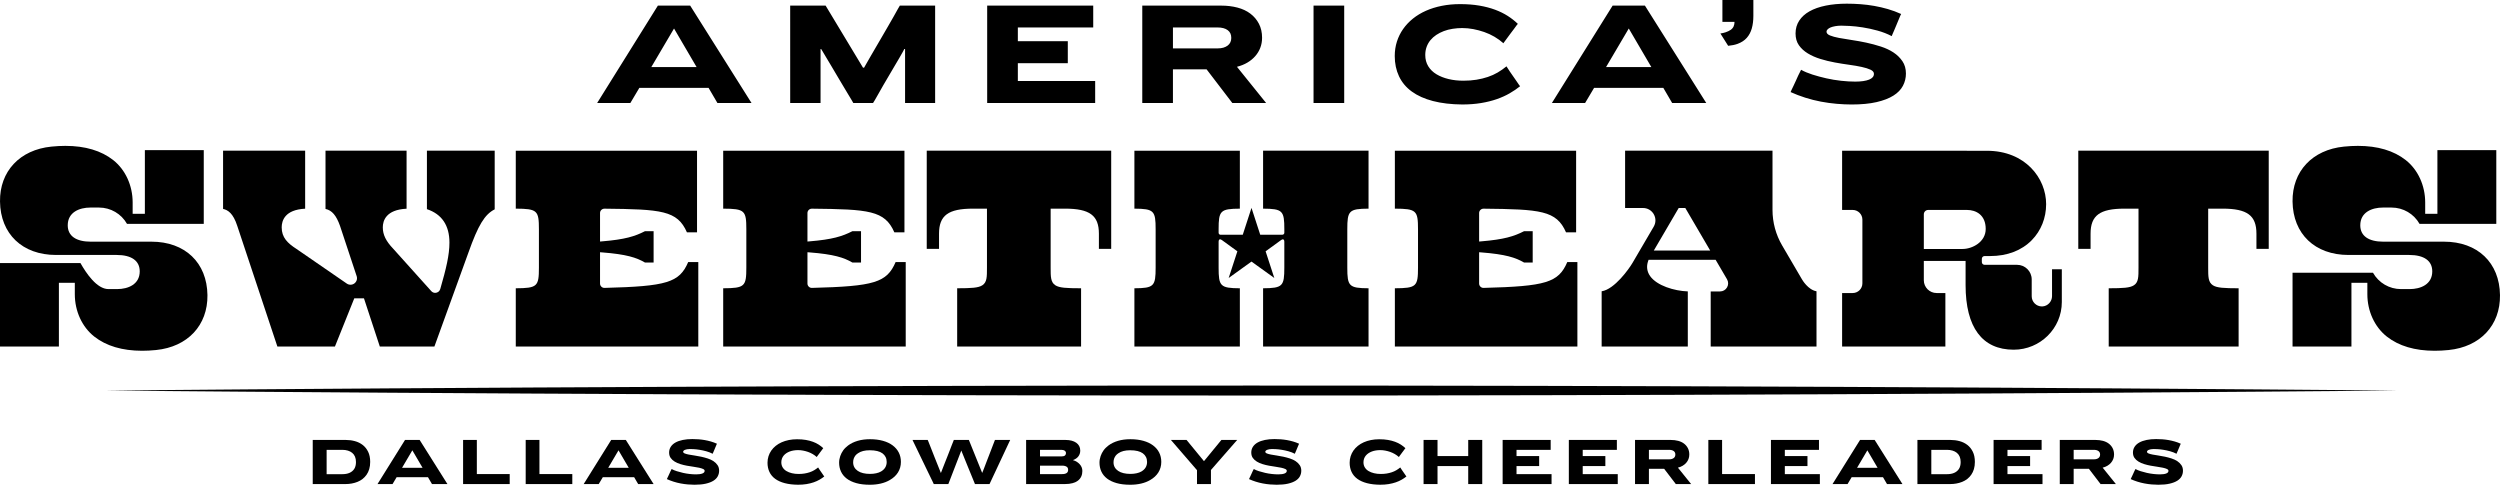 <?xml version="1.0" encoding="UTF-8"?>
<svg id="Layer_1" data-name="Layer 1" xmlns="http://www.w3.org/2000/svg" width="668.41" height="129.602" viewBox="0 0 668.41 129.602">
  <path d="M159.657,27.536L175.893,1.503h8.638l16.396,26.033h-9.118l-2.359-4.039h-18.515l-2.399,4.039h-8.878ZM180.211,7.622l-6.078,10.317h12.117l-6.038-10.317ZM231.024,18.099c.053-.106.226-.413.52-.92.293-.506.66-1.146,1.1-1.919.44-.773.94-1.633,1.5-2.579.56-.946,1.12-1.906,1.68-2.88.56-.973,1.113-1.926,1.659-2.859.546-.933,1.04-1.793,1.48-2.579.44-.786.8-1.433,1.08-1.94.28-.506.46-.813.54-.92h9.438v26.033h-8.038v-14.436h-.2c-.027.054-.16.307-.4.76-.24.453-.56,1.013-.96,1.679-.4.667-.84,1.413-1.32,2.239-.48.827-.974,1.667-1.48,2.519-.507.853-1,1.694-1.48,2.519-.48.827-.906,1.579-1.28,2.259-.374.68-.694,1.24-.96,1.68-.267.44-.427.7-.48.78h-5.279c-.054-.106-.207-.373-.46-.8-.254-.426-.587-.98-1-1.66-.414-.68-.86-1.426-1.34-2.239-.48-.813-.98-1.653-1.5-2.519-.52-.866-1.02-1.712-1.5-2.539-.48-.826-.927-1.572-1.34-2.239-.414-.666-.747-1.226-1-1.679-.254-.453-.407-.706-.46-.76h-.16v14.436h-8.118V1.503h9.477l9.997,16.596h.28ZM263.937,1.503h28.352v5.838h-20.155v3.679h13.357v5.878h-13.357v4.759h20.674v5.879h-28.872V1.503ZM336.957,12.78c-.32.827-.774,1.573-1.36,2.239-.587.667-1.287,1.24-2.1,1.72-.814.48-1.74.854-2.779,1.12l7.798,9.678h-9.038l-6.878-8.998h-8.998v8.998h-8.198V1.503h21.154c1.52,0,2.946.174,4.279.52,1.333.347,2.486.886,3.459,1.619.973.734,1.74,1.64,2.299,2.719.56,1.08.84,2.327.84,3.739,0,.96-.16,1.853-.48,2.679ZM313.603,7.341v5.599h11.917c.613,0,1.14-.066,1.579-.2.44-.133.82-.32,1.14-.56.32-.24.56-.533.72-.88.16-.346.24-.733.24-1.159,0-.48-.08-.886-.24-1.22-.16-.333-.4-.62-.72-.86-.32-.24-.707-.42-1.16-.54-.454-.12-.96-.18-1.52-.18h-11.957ZM351.193,1.503h8.198v26.033h-8.198V1.503ZM401.979,11.58c-.747-.666-1.553-1.253-2.419-1.76-.867-.506-1.78-.926-2.739-1.26-.96-.333-1.933-.593-2.919-.78-.987-.186-1.973-.28-2.959-.28-.853,0-1.706.067-2.559.2-.853.133-1.646.34-2.379.62-.733.28-1.4.62-1.999,1.02-.6.4-1.12.867-1.56,1.4-.44.533-.78,1.133-1.02,1.8-.24.667-.36,1.386-.36,2.159,0,1.147.266,2.153.8,3.019.533.867,1.266,1.58,2.199,2.139.933.56,2.013.987,3.239,1.28,1.226.294,2.546.44,3.959.44,1.253,0,2.413-.086,3.479-.26,1.066-.173,2.079-.42,3.039-.74.96-.32,1.846-.72,2.659-1.199.813-.48,1.593-1.026,2.339-1.64.346.56.653,1.034.92,1.42.266.387.553.8.86,1.239.306.44.593.854.86,1.24.266.387.493.72.68 1.0.186.28.293.42.32.42-.827.667-1.76,1.3-2.799,1.899-1.04.6-2.193,1.12-3.459,1.559-1.266.44-2.666.787-4.199,1.04-1.534.253-3.206.38-5.019.38-2.959-.027-5.565-.334-7.818-.92-2.253-.586-4.139-1.433-5.659-2.539-1.52-1.106-2.659-2.466-3.419-4.079-.76-1.612-1.139-3.419-1.139-5.418,0-1.36.193-2.646.58-3.859.386-1.213.94-2.332,1.66-3.359.72-1.026,1.593-1.952,2.619-2.779,1.026-.826,2.186-1.526,3.479-2.1,1.293-.573,2.705-1.013,4.239-1.32,1.533-.306,3.152-.46,4.859-.46,1.919,0,3.652.134,5.199.4,1.546.267,2.946.634,4.199,1.1,1.253.467,2.379,1.02,3.379,1.66 1.0.64,1.899,1.347,2.699,2.12-.027,0-.134.127-.32.38-.187.254-.42.573-.7.96-.28.387-.587.793-.92,1.22-.334.427-.634.834-.9,1.22-.267.387-.507.714-.72.98-.214.267-.307.413-.28.44ZM414.921,27.536l16.236-26.033h8.638l16.396,26.033h-9.118l-2.359-4.039h-18.515l-2.399,4.039h-8.878ZM435.475,7.622l-6.078,10.317h12.117l-6.038-10.317ZM495.022,27.936c-1.226,0-2.539-.06-3.939-.18-1.4-.12-2.806-.313-4.219-.58-1.413-.266-2.813-.62-4.199-1.06-1.386-.44-2.693-.94-3.919-1.5.026-.053.1-.226.22-.52.12-.293.293-.653.52-1.08.226-.426.446-.9.66-1.419.213-.52.426-.993.64-1.42.213-.426.466-.933.76-1.519.853.48,1.866.906,3.039,1.28,1.173.374,2.406.707,3.699 1,1.293.294,2.612.513,3.959.66,1.346.147,2.606.22,3.779.22.8,0,1.513-.046,2.139-.14.626-.093,1.153-.226,1.579-.4.426-.173.746-.386.96-.64.213-.253.32-.553.32-.9,0-.453-.3-.82-.9-1.1-.6-.28-1.386-.526-2.359-.74-.974-.213-2.093-.406-3.359-.58-1.267-.173-2.553-.38-3.859-.62-1.307-.24-2.586-.553-3.839-.94-1.254-.386-2.373-.88-3.359-1.48-.987-.6-1.779-1.326-2.379-2.179-.6-.853-.9-1.906-.9-3.159,0-1.28.326-2.419.98-3.419.653-1,1.573-1.833,2.759-2.499,1.186-.666,2.626-1.173,4.319-1.52,1.693-.346,3.579-.52,5.659-.52,1.226,0,2.452.047,3.679.14,1.226.093,2.446.247,3.659.46,1.213.214,2.419.493,3.619.84,1.2.347,2.386.787,3.559,1.32-.027,0-.1.147-.22.44-.12.294-.274.66-.46,1.1-.187.44-.38.907-.58,1.4-.2.494-.394.954-.58,1.38-.187.427-.347.793-.48,1.1-.134.307-.2.474-.2.5-1.173-.613-2.439-1.106-3.799-1.48-1.36-.373-2.679-.66-3.959-.86-1.28-.2-2.433-.326-3.459-.38-1.027-.053-1.78-.08-2.259-.08-.587,0-1.133.047-1.64.14-.507.094-.92.207-1.24.34-.32.134-.58.3-.78.5s-.3.407-.3.62c0,.427.313.767.94,1.02.626.254,1.433.474,2.419.66.986.187,2.119.373,3.399.56,1.28.187,2.572.42,3.879.7,1.306.28,2.599.627,3.879,1.04,1.28.414,2.406.94,3.379,1.579.973.64,1.773,1.42,2.399,2.339.626.92.94,2.019.94,3.299,0,1.173-.267,2.266-.8,3.279-.533,1.014-1.38,1.887-2.539,2.619-1.16.734-2.659,1.313-4.499,1.74s-4.079.64-6.718.64ZM464.588,11.717c1.013-.373,1.826-.906,2.44-1.6.613-.693,1.059-1.532,1.339-2.519.28-.986.42-2.106.42-3.359V0h-8.278v5.838h3.239c0,.453-.08.86-.24,1.22-.16.36-.42.667-.78.92s-.819.474-1.379.66c-.398.133-.859.237-1.377.316l2.075,3.294c.967-.09,1.818-.264,2.541-.531Z"/>
  <path d="M641.078,104.418c-203.275,1.768-409.667,1.782-612.942 0,203.275-1.782,409.667-1.768,612.942-0h0Z"/>
  <g>
    <path d="M247.776,66.547h3.287v-4.059c0-4.888,2.46-6.705,9.078-6.705h3.738v15.773c0,2.516,0,3.902-1.228,4.712-1.06.699-2.897.798-6.738.805v15.577h33.129v-15.577c-3.926-.007-5.803-.105-6.882-.803-1.254-.81-1.254-2.28-1.254-4.715v-15.773h3.823c6.617,0,9.078,1.817,9.078,6.705v4.059h3.287v-26.255h-49.317v26.255Z"/>
    <path d="M217.08,76.974l-.03.001c-.31,0-.603-.121-.823-.341-.221-.22-.342-.513-.342-.824v-8.371l.558.043c6.513.507,9.173,1.38,11.457,2.71h2.308v-8.372h-2.324c-2.68,1.369-5.338,2.209-11.44,2.71l-.56.046v-7.62c0-.642.523-1.165,1.178-1.165,15.217.166,19.497.458,22.057,6.331h2.699v-21.83h-48.461v15.492c5.773.023,6.187.506,6.187,5.517v10.255c0,5.011-.414,5.494-6.187,5.517v15.577h48.8v-22.593h-2.698c-2.356,5.502-5.708,6.486-22.381,6.915Z"/>
    <path d="M114.146,55.922c3.994,1.335,6.018,4.34,6.018,8.939,0,3.301-.863,6.912-2.454,12.422-.176.609-.721,1.018-1.356,1.018-.401,0-.771-.166-1.041-.466l-10.195-11.346c-1.942-2.038-2.77-3.742-2.77-5.696,0-1.771.84-4.723,6.356-4.993v-15.509h-21.673v15.571c1.729.378,2.871,1.723,3.872,4.513l4.46,13.46c.243.734-.018,1.527-.65,1.973-.296.209-.643.319-1.006.319-.355,0-.697-.106-.989-.308l-13.436-9.253c-2.449-1.575-3.967-3.09-3.967-5.775,0-1.771.829-4.722,6.272-4.992v-15.509h-21.945v15.571c1.299.279,2.704,1.178,3.787,4.513l10.731,32.275h15.392l5.17-12.883h2.589l4.237,12.883h14.597l9.113-25.167c2.583-7.263,4.326-10.156,7.005-11.51v-15.683h-18.119v15.63Z"/>
    <path d="M40.492,64.616h-16.212c-3.978,0-6.169-1.555-6.169-4.379,0-3.499,3.121-4.745,6.042-4.745h2.316c3.12,0,5.961,1.666,7.49,4.369h20.519v-19.729h-15.746v17.035h-3.266v-3.047c0-4.522-1.941-8.752-5.192-11.314-3.204-2.525-7.51-3.806-12.799-3.806-1.196,0-2.416.064-3.731.196C5.292,40.044-.103,45.806.002,53.876c.113,8.682,5.99,14.291,14.974,14.291h16.212c3.978,0,6.169,1.555,6.169,4.379,0,3.499-3.121,4.745-6.042,4.745h-2.316c-3.12,0-5.961-4.254-7.49-6.957H0v22.317h15.746v-17.035h4.256v3.047c0,4.522,1.941,8.752,5.191,11.314,3.204,2.525,7.51,3.805,12.799,3.806,1.196,0,2.416-.064,3.73-.196,8.453-.847,13.848-6.609,13.743-14.679-.113-8.682-5.99-14.292-14.974-14.292Z"/>
    <path d="M161.623,76.974l-.03.001c-.31,0-.603-.121-.823-.341-.221-.22-.342-.513-.342-.824v-8.371l.558.043c6.513.507,9.173,1.38,11.457,2.71h2.308v-8.372h-2.323c-2.68,1.369-5.338,2.209-11.44,2.71l-.56.046v-7.62c0-.642.523-1.165,1.178-1.165,15.217.166,19.497.458,22.057,6.331h2.699v-21.83h-48.461v15.492c5.773.023,6.187.506,6.187,5.517v10.255c0,5.011-.414,5.494-6.187,5.517v15.577h48.8v-22.593h-2.698c-2.356,5.502-5.708,6.486-22.381,6.915Z"/>
    <path d="M337.706,55.785c5.244.029,5.678.569,5.678,5.517v.933c0,.285-.233.518-.518.518h-5.929l-2.332-7.173-2.336,7.186h-5.937c-.285,0-.518-.233-.518-.518v-.945c0-4.948.435-5.488,5.678-5.517v-15.493h-28.194v15.493c5.244.029,5.678.569,5.678,5.517v10.255c0,4.947-.435,5.488-5.678,5.517v15.578h28.194v-15.578c-5.244-.029-5.678-.569-5.678-5.517v-6.994c0-.559.37-.747.822-.419l4.194,3.047c-.409,1.26-2.328,7.131-2.328,7.131l6.1-4.388,6.101,4.386-2.325-7.13,4.182-3.038c.452-.328.822-.14.822.419v6.984c0,4.947-.435,5.488-5.678,5.517v15.578h28.194v-15.578c-5.244-.029-5.678-.569-5.678-5.517v-10.255c0-4.948.435-5.488,5.678-5.517v-15.493h-28.194v15.493Z"/>
    <path d="M396.659,76.974l-.03.001c-.31,0-.603-.121-.823-.341-.22-.22-.342-.513-.342-.824v-8.371l.558.043c6.513.507,9.173,1.38,11.458,2.71h2.308v-8.372h-2.323c-2.68,1.369-5.338,2.209-11.44,2.71l-.56.046v-7.62c0-.642.523-1.165,1.178-1.165,15.217.166,19.497.458,22.057,6.331h2.699v-21.83h-48.461v15.492c5.773.023,6.187.506,6.187,5.517v10.255c0,5.011-.414,5.494-6.187,5.517v15.577h48.8v-22.593h-2.698c-2.356,5.502-5.708,6.486-22.381,6.915Z"/>
    <path d="M653.435,64.616h-16.212c-3.978,0-6.169-1.555-6.169-4.379,0-3.499,3.121-4.745,6.042-4.745h2.316c3.12,0,5.961,1.666,7.49,4.369h20.519v-19.729h-15.746v17.035h-3.266v-3.047c0-4.522-1.941-8.752-5.192-11.314-3.204-2.525-7.51-3.806-12.799-3.806-1.196,0-2.416.064-3.731.196-8.453.847-13.848,6.609-13.743,14.679.113,8.682,5.99,14.291,14.974,14.291h16.212c3.978,0,6.169,1.555,6.169,4.379,0,3.499-3.121,4.745-6.042,4.745h-2.316c-3.12,0-5.961-1.666-7.49-4.37h-21.508v19.729h15.746v-17.035h4.256v3.047c0,4.522,1.941,8.752,5.192,11.314,3.204,2.525,7.51,3.806,12.799,3.806,1.196,0,2.416-.064,3.73-.196,8.453-.847,13.848-6.609,13.743-14.679-.113-8.682-5.99-14.292-14.974-14.292Z"/>
    <path d="M555.657,66.547h3.287v-4.059c0-4.888,2.46-6.705,9.078-6.705h3.739v15.773c0,2.516,0,3.902-1.228,4.712-1.06.699-2.897.798-6.738.805v15.577h34.731v-15.577c-3.926-.007-5.803-.105-6.882-.803-1.254-.81-1.254-2.28-1.254-4.715v-15.773h3.823c6.617,0,9.078,1.817,9.078,6.705v4.059h3.287v-26.255h-50.919v26.255Z"/>
    <path d="M481.785,74.694l-5.307-9.07c-1.684-2.877-2.574-6.16-2.574-9.493v-15.84h-39.41v15.322h4.793c1.201,0,2.276.622,2.873,1.664.598,1.042.592,2.284-.015,3.321l-5.691,9.724c-.894,1.528-4.778,7.034-8.231,7.558v14.769h23.035v-14.738c-3.655-.125-8.27-1.548-10.072-4.086-.851-1.199-1.038-2.586-.541-4.009l.121-.347h17.935l3.042,5.198c.396.676.4,1.486.01,2.167-.39.68-1.091,1.086-1.875,1.086h-2.501v14.729h28.289v-14.772c-2.256-.374-3.814-3.067-3.881-3.185ZM442.167,66.989l6.657-11.375h1.767l6.657,11.375h-15.081Z"/>
    <path d="M548.642,79.159c0,1.427-1.088,2.64-2.476,2.76-.081.007-.162.011-.242.011-1.499,0-2.719-1.219-2.719-2.718v-4.502c0-2.155-1.753-3.907-3.907-3.907h-8.696c-.403,0-.73-.328-.73-.73v-.884c0-.403.328-.73.73-.73h1.487c4.562,0,8.416-1.472,11.144-4.256,2.47-2.52,3.83-5.938,3.83-9.624,0-6.916-5.552-14.267-15.841-14.267-1.909,0-8.417-.004-15.691-.008-8.83-.005-18.789-.011-23.017-.012v15.838h2.834c1.427,0,2.588,1.161,2.588,2.588v17.04c0,1.427-1.161,2.588-2.588,2.588h-2.834v14.305h27.611v-14.305h-2.345c-1.885,0-3.419-1.534-3.419-3.419v-5.16h11.168v6.47c0,11.292,4.448,17.261,12.864,17.261,7.093,0,12.864-5.712,12.864-12.733v-8.777h-2.615v7.17ZM524.738,66.565h-10.376v-9.27c0-.642.522-1.165,1.165-1.165h10.379c2.418,0,5.002,1.336,5.002,5.086,0,3.49-3.583,5.348-6.169,5.348Z"/>
  </g>
  <g>
    <path d="M83.614,129.421v-11.793h8.876c.821,0,1.621.106,2.4.317.779.211,1.47.55,2.074,1.014.604.465,1.09,1.072,1.458,1.821.368.749.552,1.655.552,2.717,0,.713-.085,1.353-.254,1.92-.169.568-.407,1.072-.716,1.512-.308.441-.664.818-1.069,1.132-.405.314-.855.571-1.349.77-.495.199-1.014.347-1.558.444-.543.097-1.099.145-1.667.145h-8.75ZM87.328,120.273v6.503h4.221c.338,0,.667-.027.987-.082.32-.054.613-.139.879-.254.266-.115.51-.263.734-.444.223-.181.41-.389.561-.625.151-.235.266-.507.344-.815.078-.308.118-.649.118-1.024,0-.555-.088-1.038-.263-1.449-.175-.41-.426-.749-.752-1.014-.326-.266-.713-.465-1.159-.598-.447-.133-.924-.199-1.431-.199h-4.239Z"/>
    <path d="M100.932,129.421l7.355-11.793h3.913l7.427,11.793h-4.13l-1.069-1.83h-8.387l-1.087,1.83h-4.021ZM110.244,120.4l-2.753,4.674h5.489l-2.735-4.674Z"/>
    <path d="M123.812,117.628h3.677v9.112h8.786v2.681h-12.463v-11.793Z"/>
    <path d="M140.55,117.628h3.677v9.112h8.786v2.681h-12.463v-11.793Z"/>
    <path d="M156.056,129.421l7.355-11.793h3.913l7.427,11.793h-4.13l-1.069-1.83h-8.387l-1.087,1.83h-4.021ZM165.367,120.4l-2.753,4.674h5.489l-2.735-4.674Z"/>
    <path d="M185.674,129.602c-.556,0-1.15-.027-1.784-.082s-1.271-.142-1.911-.263c-.64-.12-1.274-.281-1.902-.48-.628-.199-1.22-.426-1.775-.679.012-.024.045-.102.1-.235s.133-.296.235-.489c.102-.193.202-.408.299-.643.097-.235.193-.45.29-.643.097-.193.211-.423.344-.688.386.217.845.411,1.377.58.531.169,1.09.32,1.676.453.586.133,1.183.233,1.793.299.61.067,1.18.1,1.712.1.362,0,.685-.021.969-.063.284-.042.522-.103.716-.181.193-.078.338-.175.435-.29.097-.115.145-.25.145-.408,0-.205-.136-.371-.408-.498-.272-.127-.628-.238-1.069-.335-.441-.097-.948-.184-1.522-.263-.574-.078-1.157-.172-1.748-.281-.592-.109-1.172-.25-1.739-.426-.568-.175-1.075-.399-1.522-.67-.447-.272-.806-.601-1.078-.987-.272-.386-.408-.863-.408-1.431,0-.58.148-1.096.444-1.549.296-.453.712-.83,1.25-1.132.537-.302,1.189-.531,1.956-.688.767-.157,1.621-.235,2.563-.235.555,0,1.111.021,1.667.063.555.043,1.108.112,1.657.208.549.097,1.096.223,1.639.38.543.157,1.081.356,1.612.598-.012,0-.045.067-.1.199-.054.133-.124.299-.208.498-.085.199-.172.411-.263.634-.091.224-.178.432-.263.625-.085.193-.157.359-.217.498-.061.139-.091.215-.091.226-.532-.278-1.105-.501-1.721-.67-.616-.169-1.214-.299-1.793-.389-.58-.091-1.102-.148-1.567-.172-.465-.024-.806-.036-1.024-.036-.266,0-.513.021-.743.063-.23.043-.417.094-.561.154-.145.06-.263.136-.353.226-.091.09-.136.184-.136.281,0,.193.142.347.426.462.284.115.649.215,1.096.299.447.085.96.169,1.54.254.58.085,1.165.19,1.757.317.592.127,1.177.284,1.757.471.58.187,1.09.426,1.531.716.441.29.803.643,1.087,1.06.284.417.426.915.426,1.495,0,.531-.121,1.027-.362,1.486-.242.459-.625.855-1.15,1.187-.525.332-1.205.595-2.038.788-.833.193-1.848.29-3.043.29Z"/>
    <path d="M218.372,122.193c-.338-.302-.704-.568-1.096-.797-.393-.229-.806-.419-1.241-.571-.435-.151-.876-.269-1.323-.353-.447-.084-.894-.127-1.34-.127-.387,0-.773.03-1.159.091-.387.06-.746.154-1.078.281-.332.127-.634.281-.906.462-.272.181-.507.393-.707.634-.199.242-.353.513-.462.815-.109.302-.163.628-.163.978,0,.519.12.975.362,1.368.241.393.573.716.996.969.423.254.912.447,1.467.58.555.133,1.153.199,1.793.199.568,0,1.093-.039,1.576-.118.483-.078.942-.19,1.377-.335.435-.145.836-.326,1.205-.544.368-.217.721-.465,1.06-.743.157.254.296.468.417.643.12.175.25.362.389.561.139.199.269.387.389.561.12.175.223.326.308.453.084.127.133.19.145.19-.374.302-.797.589-1.268.861-.471.272-.994.507-1.567.706-.574.199-1.208.356-1.902.471-.695.115-1.452.172-2.273.172-1.341-.012-2.521-.151-3.542-.417-1.021-.265-1.875-.649-2.563-1.15-.688-.501-1.205-1.117-1.549-1.848-.344-.731-.516-1.549-.516-2.455,0-.616.088-1.198.263-1.748.175-.549.426-1.057.752-1.522.326-.465.721-.884,1.187-1.259.465-.374.99-.691,1.576-.951.586-.26,1.226-.459,1.92-.598.694-.139,1.428-.208,2.201-.208.87,0,1.654.06,2.355.181.7.121,1.334.287,1.902.498.568.211,1.078.462,1.531.752s.86.61,1.223.96c-.012,0-.061.058-.145.172-.085.115-.19.26-.317.435-.127.175-.266.359-.417.552-.151.193-.287.378-.408.552-.121.175-.23.323-.326.444-.097.121-.139.188-.127.199Z"/>
    <path d="M232.61,117.429c1.28,0,2.43.142,3.451.426,1.02.284,1.887.691,2.599,1.223.712.531,1.259,1.168,1.639,1.911.38.743.571,1.579.571,2.509,0,.519-.067,1.018-.199,1.494-.133.477-.329.921-.589,1.332-.26.411-.571.782-.933,1.114-.362.332-.773.631-1.232.897-.713.423-1.522.74-2.427.951-.906.211-1.878.317-2.917.317-1.389,0-2.599-.145-3.632-.435-1.032-.29-1.887-.694-2.563-1.214-.676-.519-1.184-1.141-1.522-1.866-.338-.725-.507-1.522-.507-2.391,0-.314.027-.616.082-.906.054-.29.127-.571.217-.842s.205-.54.344-.806c.139-.265.293-.516.462-.752.169-.235.365-.462.589-.679.223-.218.462-.423.716-.616.712-.531,1.561-.942,2.545-1.232.984-.29,2.086-.435,3.306-.435ZM232.538,120.382c-.664,0-1.256.067-1.775.199-.519.133-.972.332-1.359.598-.133.084-.263.181-.389.29-.127.109-.235.224-.326.344-.091.121-.175.254-.254.399-.079.145-.142.29-.19.435-.048.145-.085.299-.109.462-.024.163-.036.329-.036.498,0,.495.105.933.317,1.313.211.38.516.706.915.978s.876.474,1.431.607c.555.133,1.171.199,1.848.199.314,0,.607-.015.878-.045.272-.03.531-.072.779-.127.247-.054.48-.12.697-.199.217-.079.417-.172.598-.281.241-.145.456-.305.643-.48.187-.175.344-.368.471-.58.127-.211.223-.444.29-.697.066-.254.1-.513.1-.779,0-.495-.097-.936-.29-1.322-.193-.386-.474-.716-.842-.987-.368-.272-.836-.477-1.404-.616-.568-.139-1.232-.208-1.993-.208Z"/>
    <path d="M253.552,129.421h-3.895c-.012-.036-.1-.226-.263-.571-.163-.344-.381-.791-.652-1.34-.272-.549-.574-1.171-.906-1.866-.332-.695-.673-1.401-1.024-2.12-.35-.718-.692-1.425-1.024-2.119-.332-.695-.631-1.316-.897-1.866-.266-.549-.483-.997-.652-1.341-.169-.344-.26-.534-.272-.571h4.058c.024.025.087.166.19.426.102.26.235.595.399,1.005.163.411.347.879.553,1.404.205.525.413,1.057.625,1.594.211.537.423,1.066.634,1.585.211.519.399.984.561,1.395.163.411.296.746.399,1.006.102.26.16.402.172.426.012-.024.069-.169.172-.435.102-.266.232-.601.389-1.005.157-.405.338-.867.543-1.386.205-.519.417-1.051.634-1.594.217-.543.426-1.078.625-1.603.199-.525.377-.99.534-1.395.157-.404.29-.736.399-.996.109-.26.163-.401.163-.426h4.022l3.569,8.84h-.018c.012-.024.072-.169.181-.435.109-.266.241-.601.399-1.005.157-.405.332-.867.525-1.386.193-.519.399-1.051.616-1.594.217-.543.423-1.075.616-1.594.193-.519.371-.984.534-1.395.163-.41.293-.746.389-1.005.097-.26.151-.401.163-.426h4.076l-5.525,11.793h-3.895c-.012-.024-.072-.169-.181-.435-.109-.266-.248-.607-.417-1.024-.169-.417-.362-.888-.58-1.413-.217-.525-.438-1.063-.661-1.612-.224-.549-.441-1.084-.652-1.603-.211-.519-.402-.99-.571-1.413-.169-.423-.308-.763-.417-1.023-.109-.26-.163-.402-.163-.426h-.018l-3.46,8.949Z"/>
    <path d="M286.938,123.063c.326.072.637.202.933.389.296.188.558.405.788.652.229.248.408.522.534.824.127.302.19.634.19.997,0,.543-.097,1.03-.29,1.458-.193.429-.48.794-.861,1.096-.38.302-.86.534-1.44.697-.58.163-1.268.245-2.065.245h-10.38v-11.793h10.525c.604,0,1.147.063,1.63.19.483.127.897.311,1.241.552.344.242.61.537.797.888.187.35.281.755.281,1.214,0,.29-.043.565-.127.824-.085.26-.208.498-.371.716s-.362.408-.598.571c-.235.163-.498.299-.788.408v.072ZM278.061,120.273v1.757h5.724c.193,0,.368-.018.525-.054.157-.036.284-.091.381-.163.096-.072.172-.169.226-.29.054-.121.082-.254.082-.399,0-.145-.03-.269-.091-.371-.06-.102-.139-.187-.235-.254-.097-.066-.217-.121-.362-.163-.145-.042-.308-.063-.489-.063h-5.761ZM278.061,124.494v2.264h5.887c.278,0,.519-.024.725-.072.205-.048.377-.12.516-.217.139-.097.238-.217.299-.362.06-.145.091-.302.091-.471,0-.193-.03-.359-.091-.498-.06-.139-.157-.254-.29-.344-.133-.091-.299-.163-.498-.217s-.444-.082-.734-.082h-5.905Z"/>
    <path d="M302.226,117.429c1.28,0,2.43.142,3.451.426,1.02.284,1.887.691,2.599,1.223.712.531,1.259,1.168,1.639,1.911.38.743.571,1.579.571,2.509,0,.519-.067,1.018-.199,1.494-.133.477-.329.921-.589,1.332-.26.411-.571.782-.933,1.114-.362.332-.773.631-1.232.897-.713.423-1.522.74-2.427.951-.906.211-1.878.317-2.917.317-1.389,0-2.599-.145-3.632-.435-1.032-.29-1.887-.694-2.563-1.214-.676-.519-1.184-1.141-1.522-1.866-.338-.725-.507-1.522-.507-2.391,0-.314.027-.616.082-.906.054-.29.127-.571.217-.842s.205-.54.344-.806c.139-.265.293-.516.462-.752.169-.235.365-.462.589-.679.223-.218.462-.423.716-.616.712-.531,1.561-.942,2.545-1.232.984-.29,2.086-.435,3.306-.435ZM302.154,120.382c-.664,0-1.256.067-1.775.199-.519.133-.972.332-1.359.598-.133.084-.263.181-.389.29-.127.109-.235.224-.326.344-.091.121-.175.254-.254.399-.079.145-.142.29-.19.435-.048.145-.085.299-.109.462-.024.163-.036.329-.036.498,0,.495.105.933.317,1.313.211.38.516.706.915.978s.876.474,1.431.607c.555.133,1.171.199,1.848.199.314,0,.607-.015.878-.045.272-.03.531-.072.779-.127.247-.054.48-.12.697-.199.217-.079.417-.172.598-.281.241-.145.456-.305.643-.48.187-.175.344-.368.471-.58.127-.211.223-.444.29-.697.066-.254.1-.513.1-.779,0-.495-.097-.936-.29-1.322-.193-.386-.474-.716-.842-.987-.368-.272-.836-.477-1.404-.616-.568-.139-1.232-.208-1.993-.208Z"/>
    <path d="M323.765,129.421h-3.732v-3.713l-6.974-8.079h4.185l4.656,5.67,4.655-5.67h4.221l-7.011,8.025v3.768Z"/>
    <path d="M341.319,129.602c-.556,0-1.15-.027-1.784-.082-.634-.054-1.271-.142-1.911-.263-.64-.12-1.274-.281-1.902-.48-.628-.199-1.22-.426-1.775-.679.012-.024.045-.102.1-.235s.133-.296.235-.489c.103-.193.202-.408.299-.643.097-.235.193-.45.29-.643.097-.193.211-.423.344-.688.386.217.845.411,1.377.58.531.169,1.09.32,1.676.453.586.133,1.183.233,1.793.299s1.181.1,1.712.1c.362,0,.685-.021.969-.063.284-.042.522-.103.716-.181.193-.078.338-.175.435-.29.096-.115.145-.25.145-.408,0-.205-.136-.371-.408-.498s-.628-.238-1.069-.335c-.441-.097-.948-.184-1.522-.263-.574-.078-1.157-.172-1.748-.281-.592-.109-1.172-.25-1.739-.426-.568-.175-1.075-.399-1.522-.67s-.806-.601-1.078-.987c-.272-.386-.407-.863-.407-1.431,0-.58.148-1.096.444-1.549.296-.453.712-.83,1.25-1.132.537-.302,1.189-.531,1.956-.688.767-.157,1.621-.235,2.563-.235.555,0,1.111.021,1.667.063.555.043,1.108.112,1.658.208.549.097,1.096.223,1.639.38.544.157,1.081.356,1.612.598-.012,0-.045.067-.1.199-.054.133-.124.299-.208.498-.085.199-.172.411-.263.634-.091.224-.178.432-.263.625-.084.193-.157.359-.217.498-.06.139-.09.215-.09.226-.531-.278-1.105-.501-1.721-.67-.616-.169-1.214-.299-1.793-.389-.58-.091-1.102-.148-1.567-.172-.465-.024-.806-.036-1.024-.036-.266,0-.513.021-.743.063-.23.043-.417.094-.561.154-.145.06-.263.136-.353.226-.09.09-.136.184-.136.281,0,.193.142.347.426.462.284.115.649.215,1.096.299.447.085.96.169,1.54.254.58.085,1.165.19,1.757.317.592.127,1.177.284,1.757.471s1.09.426,1.531.716c.441.29.803.643,1.087,1.06.284.417.426.915.426,1.495,0,.531-.121,1.027-.362,1.486-.242.459-.625.855-1.15,1.187-.525.332-1.205.595-2.038.788s-1.848.29-3.043.29Z"/>
    <path d="M374.016,122.193c-.338-.302-.704-.568-1.096-.797-.393-.229-.806-.419-1.241-.571-.435-.151-.876-.269-1.322-.353-.447-.084-.894-.127-1.341-.127-.387,0-.773.03-1.159.091-.387.06-.746.154-1.078.281-.332.127-.634.281-.906.462-.272.181-.507.393-.707.634-.199.242-.353.513-.462.815-.109.302-.163.628-.163.978,0,.519.121.975.362,1.368.241.393.573.716.996.969.423.254.912.447,1.467.58.555.133,1.153.199,1.794.199.567,0,1.093-.039,1.576-.118.483-.078.942-.19,1.377-.335.435-.145.836-.326,1.204-.544.368-.217.722-.465,1.06-.743.157.254.296.468.416.643.12.175.25.362.389.561.139.199.269.387.39.561.12.175.223.326.308.453.084.127.133.19.145.19-.374.302-.797.589-1.268.861-.471.272-.994.507-1.567.706-.574.199-1.208.356-1.902.471-.695.115-1.452.172-2.273.172-1.34-.012-2.521-.151-3.541-.417-1.021-.265-1.875-.649-2.563-1.15-.688-.501-1.205-1.117-1.549-1.848-.344-.731-.516-1.549-.516-2.455,0-.616.087-1.198.263-1.748.175-.549.426-1.057.752-1.522.326-.465.722-.884,1.187-1.259.465-.374.99-.691,1.576-.951.586-.26,1.226-.459,1.92-.598.694-.139,1.428-.208,2.201-.208.87,0,1.655.06,2.355.181.7.121,1.334.287,1.902.498.568.211,1.078.462,1.531.752s.861.61,1.223.96c-.012,0-.06.058-.145.172-.085.115-.19.26-.317.435-.127.175-.266.359-.416.552-.151.193-.287.378-.408.552-.121.175-.23.323-.326.444-.097.121-.139.188-.127.199Z"/>
    <path d="M392.548,124.603h-8.206v4.819h-3.732v-11.793h3.732v4.311h8.206v-4.311h3.75v11.793h-3.75v-4.819Z"/>
    <path d="M401.75,117.628h12.844v2.645h-9.13v1.667h6.051v2.663h-6.051v2.156h9.366v2.663h-13.079v-11.793Z"/>
    <path d="M419.449,117.628h12.844v2.645h-9.13v1.667h6.051v2.663h-6.051v2.156h9.366v2.663h-13.079v-11.793Z"/>
    <path d="M451.44,122.737c-.145.374-.35.713-.616,1.014-.266.302-.583.561-.951.779-.368.218-.788.387-1.259.507l3.533,4.384h-4.094l-3.116-4.076h-4.076v4.076h-3.713v-11.793h9.583c.688,0,1.334.079,1.938.235.604.157,1.126.402,1.567.734.441.332.788.743,1.042,1.232.254.489.381,1.054.381,1.694,0,.435-.072.839-.217,1.214ZM440.861,120.273v2.536h5.398c.278,0,.516-.03.716-.091.199-.06.371-.145.516-.254.145-.109.254-.241.326-.399.072-.157.109-.332.109-.525,0-.217-.036-.401-.109-.552-.072-.151-.181-.281-.326-.389-.145-.109-.32-.19-.525-.245-.206-.054-.435-.081-.688-.081h-5.417Z"/>
    <path d="M456.748,117.628h3.677v9.112h8.786v2.681h-12.463v-11.793Z"/>
    <path d="M473.486,117.628h12.844v2.645h-9.13v1.667h6.051v2.663h-6.051v2.156h9.366v2.663h-13.079v-11.793Z"/>
    <path d="M489.952,129.421l7.355-11.793h3.913l7.427,11.793h-4.13l-1.069-1.83h-8.387l-1.087,1.83h-4.022ZM499.263,120.4l-2.753,4.674h5.489l-2.736-4.674Z"/>
    <path d="M512.65,129.421v-11.793h8.876c.821,0,1.621.106,2.4.317s1.47.55,2.074,1.014c.604.465,1.09,1.072,1.458,1.821s.553,1.655.553,2.717c0,.713-.085,1.353-.254,1.92-.169.568-.408,1.072-.716,1.512-.308.441-.664.818-1.069,1.132-.405.314-.855.571-1.35.77-.495.199-1.014.347-1.558.444-.543.097-1.099.145-1.667.145h-8.749ZM516.364,120.273v6.503h4.221c.338,0,.667-.027.987-.082s.613-.139.879-.254c.265-.115.51-.263.734-.444.223-.181.41-.389.561-.625.151-.235.266-.507.344-.815.078-.308.118-.649.118-1.024,0-.555-.088-1.038-.263-1.449-.175-.41-.426-.749-.752-1.014s-.713-.465-1.159-.598c-.447-.133-.924-.199-1.431-.199h-4.239Z"/>
    <path d="M533.012,117.628h12.844v2.645h-9.13v1.667h6.051v2.663h-6.051v2.156h9.366v2.663h-13.079v-11.793Z"/>
    <path d="M565.003,122.737c-.145.374-.35.713-.616,1.014-.266.302-.583.561-.951.779-.368.218-.788.387-1.259.507l3.533,4.384h-4.094l-3.116-4.076h-4.076v4.076h-3.713v-11.793h9.583c.688,0,1.334.079,1.938.235.604.157,1.126.402,1.567.734.441.332.788.743,1.042,1.232.254.489.381,1.054.381,1.694,0,.435-.072.839-.217,1.214ZM554.424,120.273v2.536h5.398c.278,0,.516-.03.716-.091.199-.06.371-.145.516-.254.145-.109.254-.241.326-.399.072-.157.109-.332.109-.525,0-.217-.036-.401-.109-.552-.072-.151-.181-.281-.326-.389-.145-.109-.32-.19-.525-.245-.206-.054-.435-.081-.688-.081h-5.417Z"/>
    <path d="M577.049,129.602c-.556,0-1.15-.027-1.784-.082-.634-.054-1.271-.142-1.911-.263-.64-.12-1.274-.281-1.902-.48-.628-.199-1.22-.426-1.775-.679.012-.024.045-.102.1-.235s.133-.296.235-.489c.103-.193.202-.408.299-.643.097-.235.193-.45.29-.643.097-.193.211-.423.344-.688.386.217.845.411,1.377.58.531.169,1.09.32,1.676.453.586.133,1.183.233,1.793.299s1.181.1,1.712.1c.362,0,.685-.021.969-.063.284-.042.522-.103.716-.181.193-.078.338-.175.435-.29.096-.115.145-.25.145-.408,0-.205-.136-.371-.408-.498s-.628-.238-1.069-.335c-.441-.097-.948-.184-1.522-.263-.574-.078-1.157-.172-1.748-.281-.592-.109-1.172-.25-1.739-.426-.568-.175-1.075-.399-1.522-.67s-.806-.601-1.078-.987c-.272-.386-.407-.863-.407-1.431,0-.58.148-1.096.444-1.549.296-.453.712-.83,1.25-1.132.537-.302,1.189-.531,1.956-.688.767-.157,1.621-.235,2.563-.235.555,0,1.111.021,1.667.063.555.043,1.108.112,1.658.208.549.097,1.096.223,1.639.38.544.157,1.081.356,1.612.598-.012,0-.045.067-.1.199-.054.133-.124.299-.208.498-.085.199-.172.411-.263.634-.091.224-.178.432-.263.625-.084.193-.157.359-.217.498-.06.139-.09.215-.09.226-.531-.278-1.105-.501-1.721-.67-.616-.169-1.214-.299-1.793-.389-.58-.091-1.102-.148-1.567-.172-.465-.024-.806-.036-1.024-.036-.266,0-.513.021-.743.063-.23.043-.417.094-.561.154-.145.06-.263.136-.353.226-.09.09-.136.184-.136.281,0,.193.142.347.426.462.284.115.649.215,1.096.299.447.085.96.169,1.54.254.58.085,1.165.19,1.757.317.592.127,1.177.284,1.757.471s1.09.426,1.531.716c.441.29.803.643,1.087,1.06.284.417.426.915.426,1.495,0,.531-.121,1.027-.362,1.486-.242.459-.625.855-1.15,1.187-.525.332-1.205.595-2.038.788s-1.848.29-3.043.29Z"/>
  </g>
</svg>